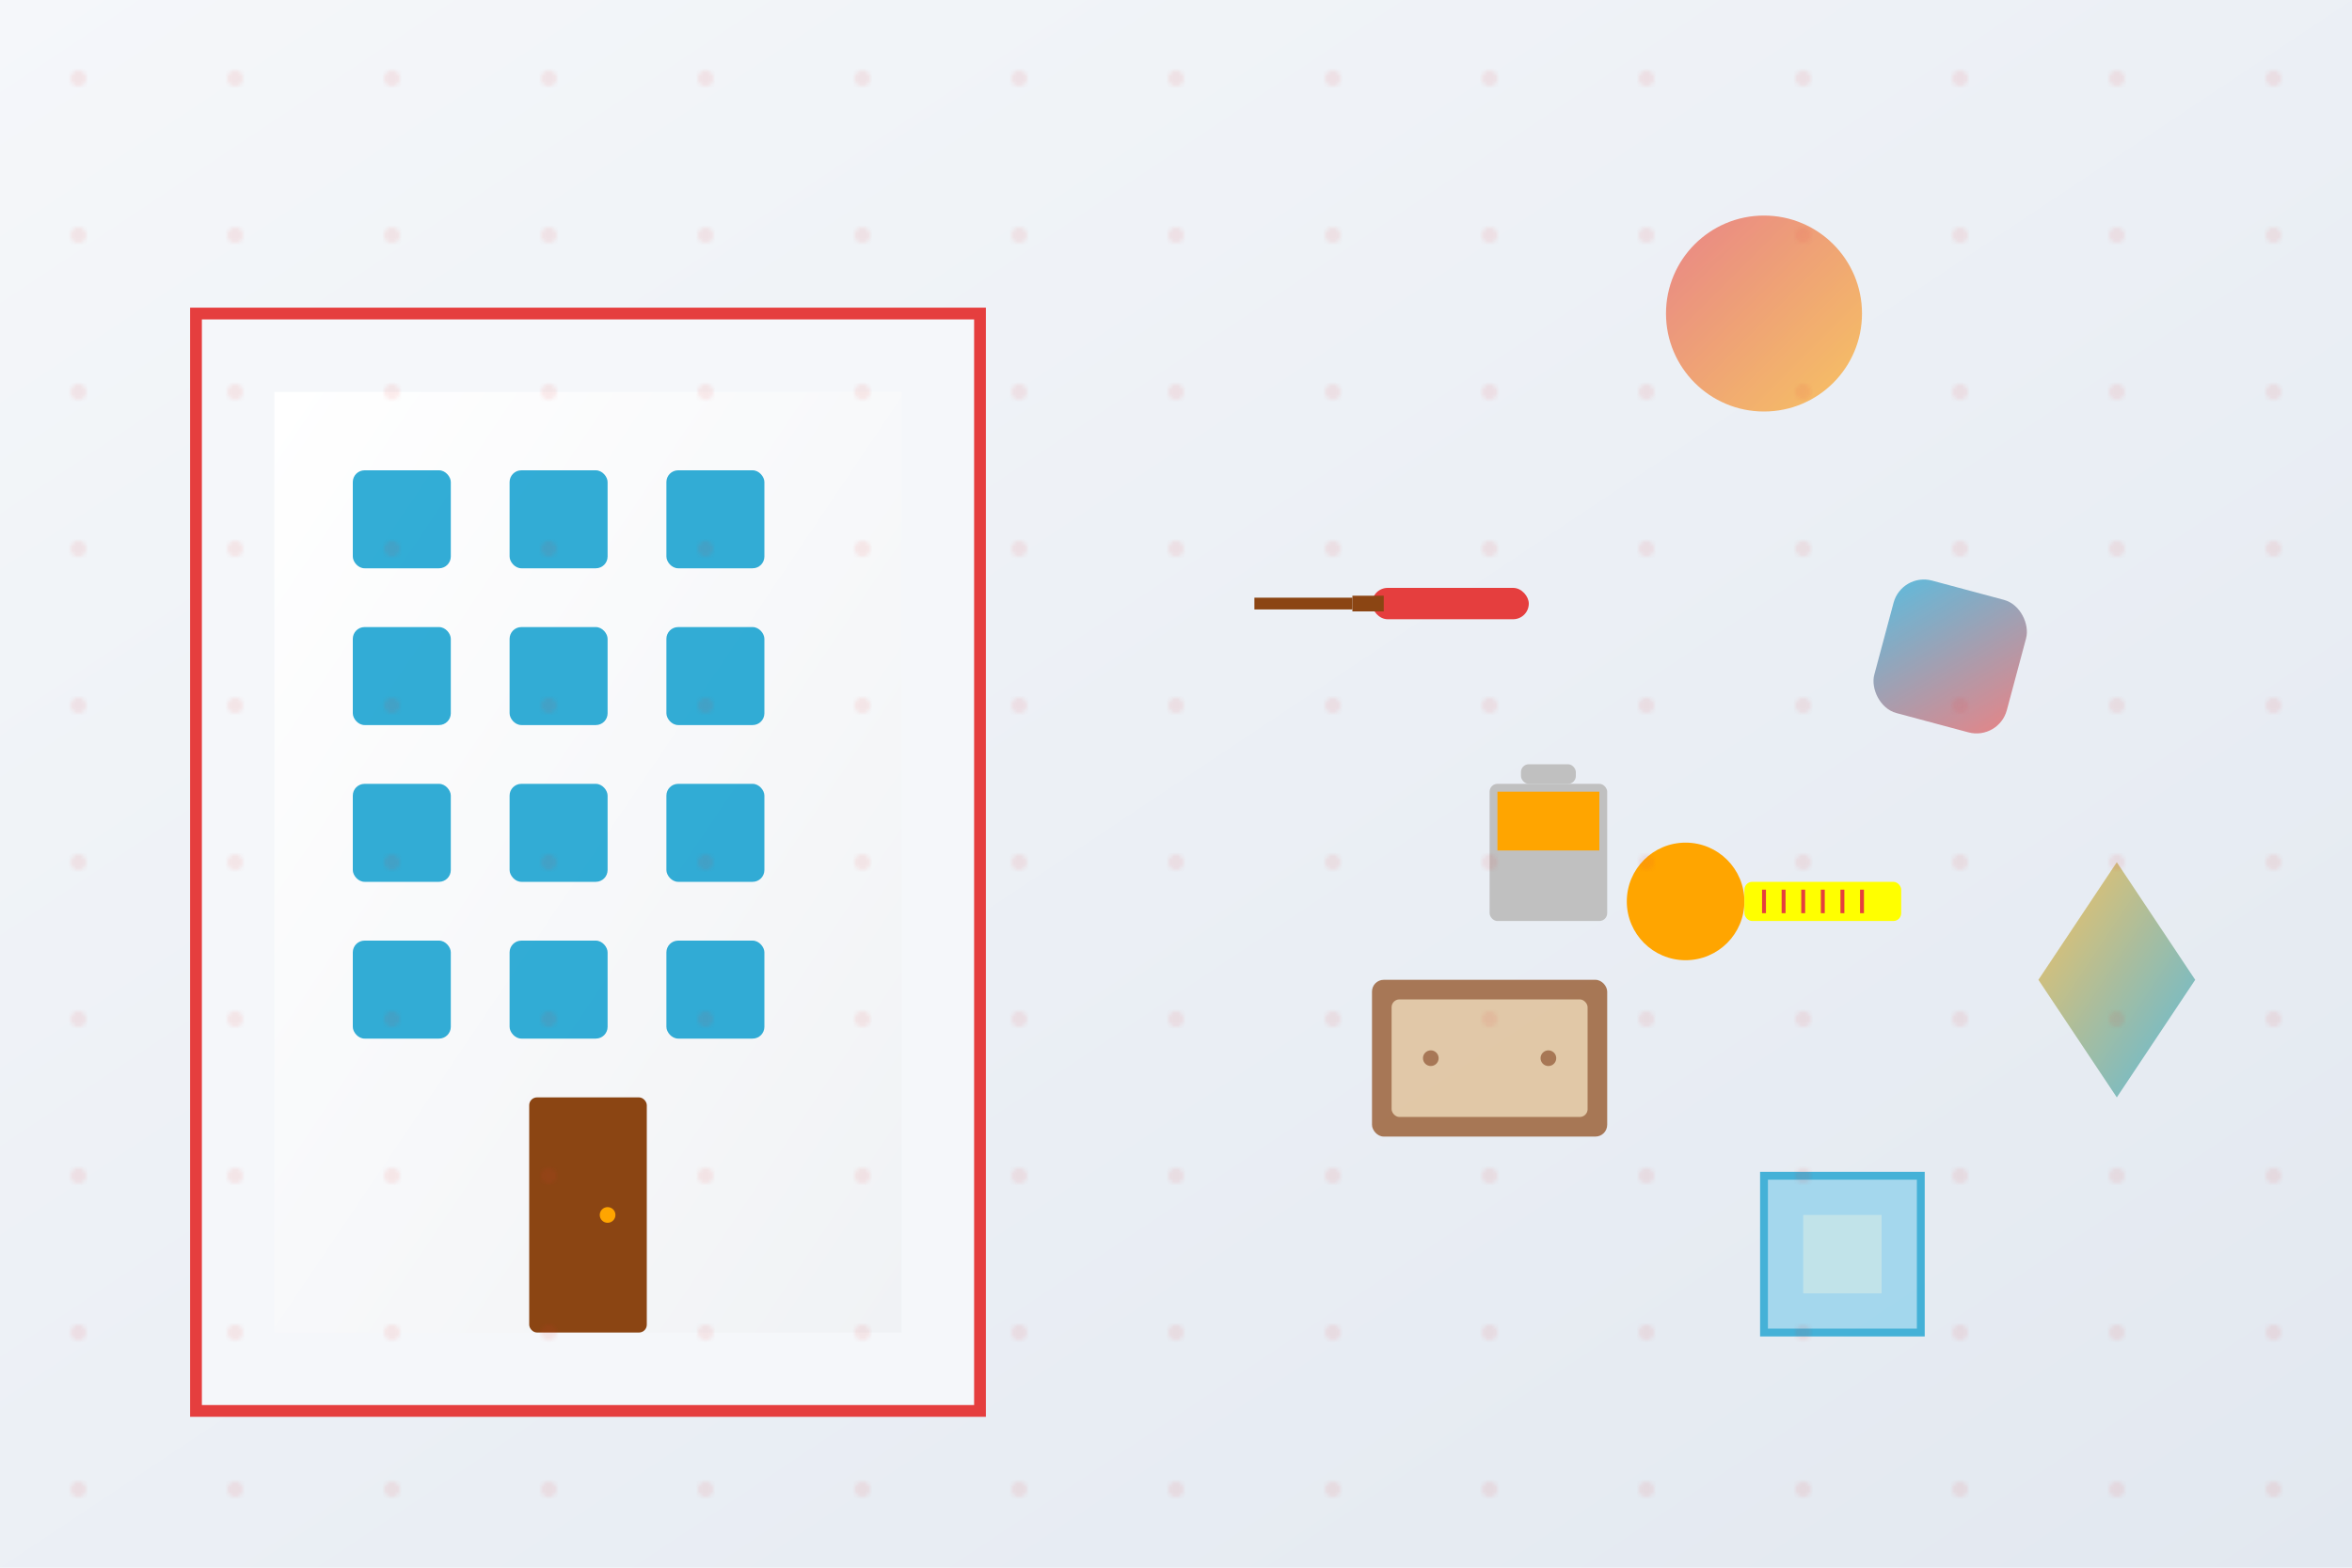 <svg width="600" height="400" viewBox="0 0 600 400" fill="none" xmlns="http://www.w3.org/2000/svg">
  <!-- Background -->
  <rect width="600" height="400" fill="url(#heroBg)"/>
  
  <!-- Abstract apartment building -->
  <g transform="translate(50,80)">
    <!-- Building structure -->
    <rect x="0" y="0" width="200" height="280" fill="#F5F7FA" stroke="#E53E3E" stroke-width="3"/>
    <rect x="20" y="20" width="160" height="240" fill="url(#buildingGradient)"/>
    
    <!-- Windows -->
    <g fill="#0099CC" opacity="0.8">
      <rect x="40" y="40" width="25" height="25" rx="3"/>
      <rect x="80" y="40" width="25" height="25" rx="3"/>
      <rect x="120" y="40" width="25" height="25" rx="3"/>
      
      <rect x="40" y="80" width="25" height="25" rx="3"/>
      <rect x="80" y="80" width="25" height="25" rx="3"/>
      <rect x="120" y="80" width="25" height="25" rx="3"/>
      
      <rect x="40" y="120" width="25" height="25" rx="3"/>
      <rect x="80" y="120" width="25" height="25" rx="3"/>
      <rect x="120" y="120" width="25" height="25" rx="3"/>
      
      <rect x="40" y="160" width="25" height="25" rx="3"/>
      <rect x="80" y="160" width="25" height="25" rx="3"/>
      <rect x="120" y="160" width="25" height="25" rx="3"/>
    </g>
    
    <!-- Door -->
    <rect x="85" y="200" width="30" height="60" fill="#8B4513" rx="2"/>
    <circle cx="105" cy="230" r="2" fill="#FFA500"/>
  </g>
  
  <!-- Renovation tools and elements -->
  <g transform="translate(300,100)">
    <!-- Paint roller -->
    <rect x="50" y="50" width="40" height="8" fill="#E53E3E" rx="4"/>
    <rect x="45" y="52" width="8" height="4" fill="#8B4513"/>
    <line x1="45" y1="54" x2="20" y2="54" stroke="#8B4513" stroke-width="3"/>
    
    <!-- Paint bucket -->
    <rect x="80" y="100" width="30" height="35" fill="#C0C0C0" rx="2"/>
    <rect x="82" y="102" width="26" height="15" fill="#FFA500"/>
    <rect x="88" y="95" width="14" height="5" fill="#C0C0C0" rx="2"/>
    
    <!-- Measuring tape -->
    <circle cx="130" cy="130" r="15" fill="#FFA500"/>
    <rect x="145" y="125" width="40" height="10" fill="#FFFF00" rx="2"/>
    <g stroke="#E53E3E" stroke-width="1" fill="none">
      <line x1="150" y1="127" x2="150" y2="133"/>
      <line x1="155" y1="127" x2="155" y2="133"/>
      <line x1="160" y1="127" x2="160" y2="133"/>
      <line x1="165" y1="127" x2="165" y2="133"/>
      <line x1="170" y1="127" x2="170" y2="133"/>
      <line x1="175" y1="127" x2="175" y2="133"/>
    </g>
  </g>
  
  <!-- Decorative geometric shapes -->
  <g opacity="0.6">
    <circle cx="450" cy="80" r="25" fill="url(#accentGradient1)"/>
    <rect x="480" y="150" width="35" height="35" fill="url(#accentGradient2)" rx="8" transform="rotate(15 497.5 167.5)"/>
    <polygon points="520,250 540,220 560,250 540,280" fill="url(#accentGradient3)"/>
  </g>
  
  <!-- Floating renovation elements -->
  <g opacity="0.7">
    <!-- Kitchen cabinet -->
    <g transform="translate(350,250)">
      <rect x="0" y="0" width="60" height="40" fill="#8B4513" rx="3"/>
      <rect x="5" y="5" width="50" height="30" fill="#DEB887" rx="2"/>
      <circle cx="15" cy="20" r="2" fill="#8B4513"/>
      <circle cx="45" cy="20" r="2" fill="#8B4513"/>
    </g>
    
    <!-- Bathroom tile -->
    <g transform="translate(450,300)">
      <rect x="0" y="0" width="40" height="40" fill="#87CEEB" stroke="#0099CC" stroke-width="2"/>
      <rect x="10" y="10" width="20" height="20" fill="#B0E0E6"/>
    </g>
  </g>
  
  <!-- Background pattern -->
  <defs>
    <pattern id="heroPattern" x="0" y="0" width="40" height="40" patternUnits="userSpaceOnUse">
      <circle cx="20" cy="20" r="2" fill="#E53E3E" opacity="0.1"/>
    </pattern>
    
    <linearGradient id="heroBg" x1="0%" y1="0%" x2="100%" y2="100%">
      <stop offset="0%" style="stop-color:#F5F7FA;stop-opacity:1" />
      <stop offset="100%" style="stop-color:#E2E8F0;stop-opacity:1" />
    </linearGradient>
    
    <linearGradient id="buildingGradient" x1="0%" y1="0%" x2="100%" y2="100%">
      <stop offset="0%" style="stop-color:#FFFFFF;stop-opacity:1" />
      <stop offset="100%" style="stop-color:#F0F2F5;stop-opacity:1" />
    </linearGradient>
    
    <linearGradient id="accentGradient1" x1="0%" y1="0%" x2="100%" y2="100%">
      <stop offset="0%" style="stop-color:#E53E3E;stop-opacity:1" />
      <stop offset="100%" style="stop-color:#FFA500;stop-opacity:1" />
    </linearGradient>
    
    <linearGradient id="accentGradient2" x1="0%" y1="0%" x2="100%" y2="100%">
      <stop offset="0%" style="stop-color:#0099CC;stop-opacity:1" />
      <stop offset="100%" style="stop-color:#E53E3E;stop-opacity:1" />
    </linearGradient>
    
    <linearGradient id="accentGradient3" x1="0%" y1="0%" x2="100%" y2="100%">
      <stop offset="0%" style="stop-color:#FFA500;stop-opacity:1" />
      <stop offset="100%" style="stop-color:#0099CC;stop-opacity:1" />
    </linearGradient>
  </defs>
  
  <rect width="600" height="400" fill="url(#heroPattern)"/>
</svg>
